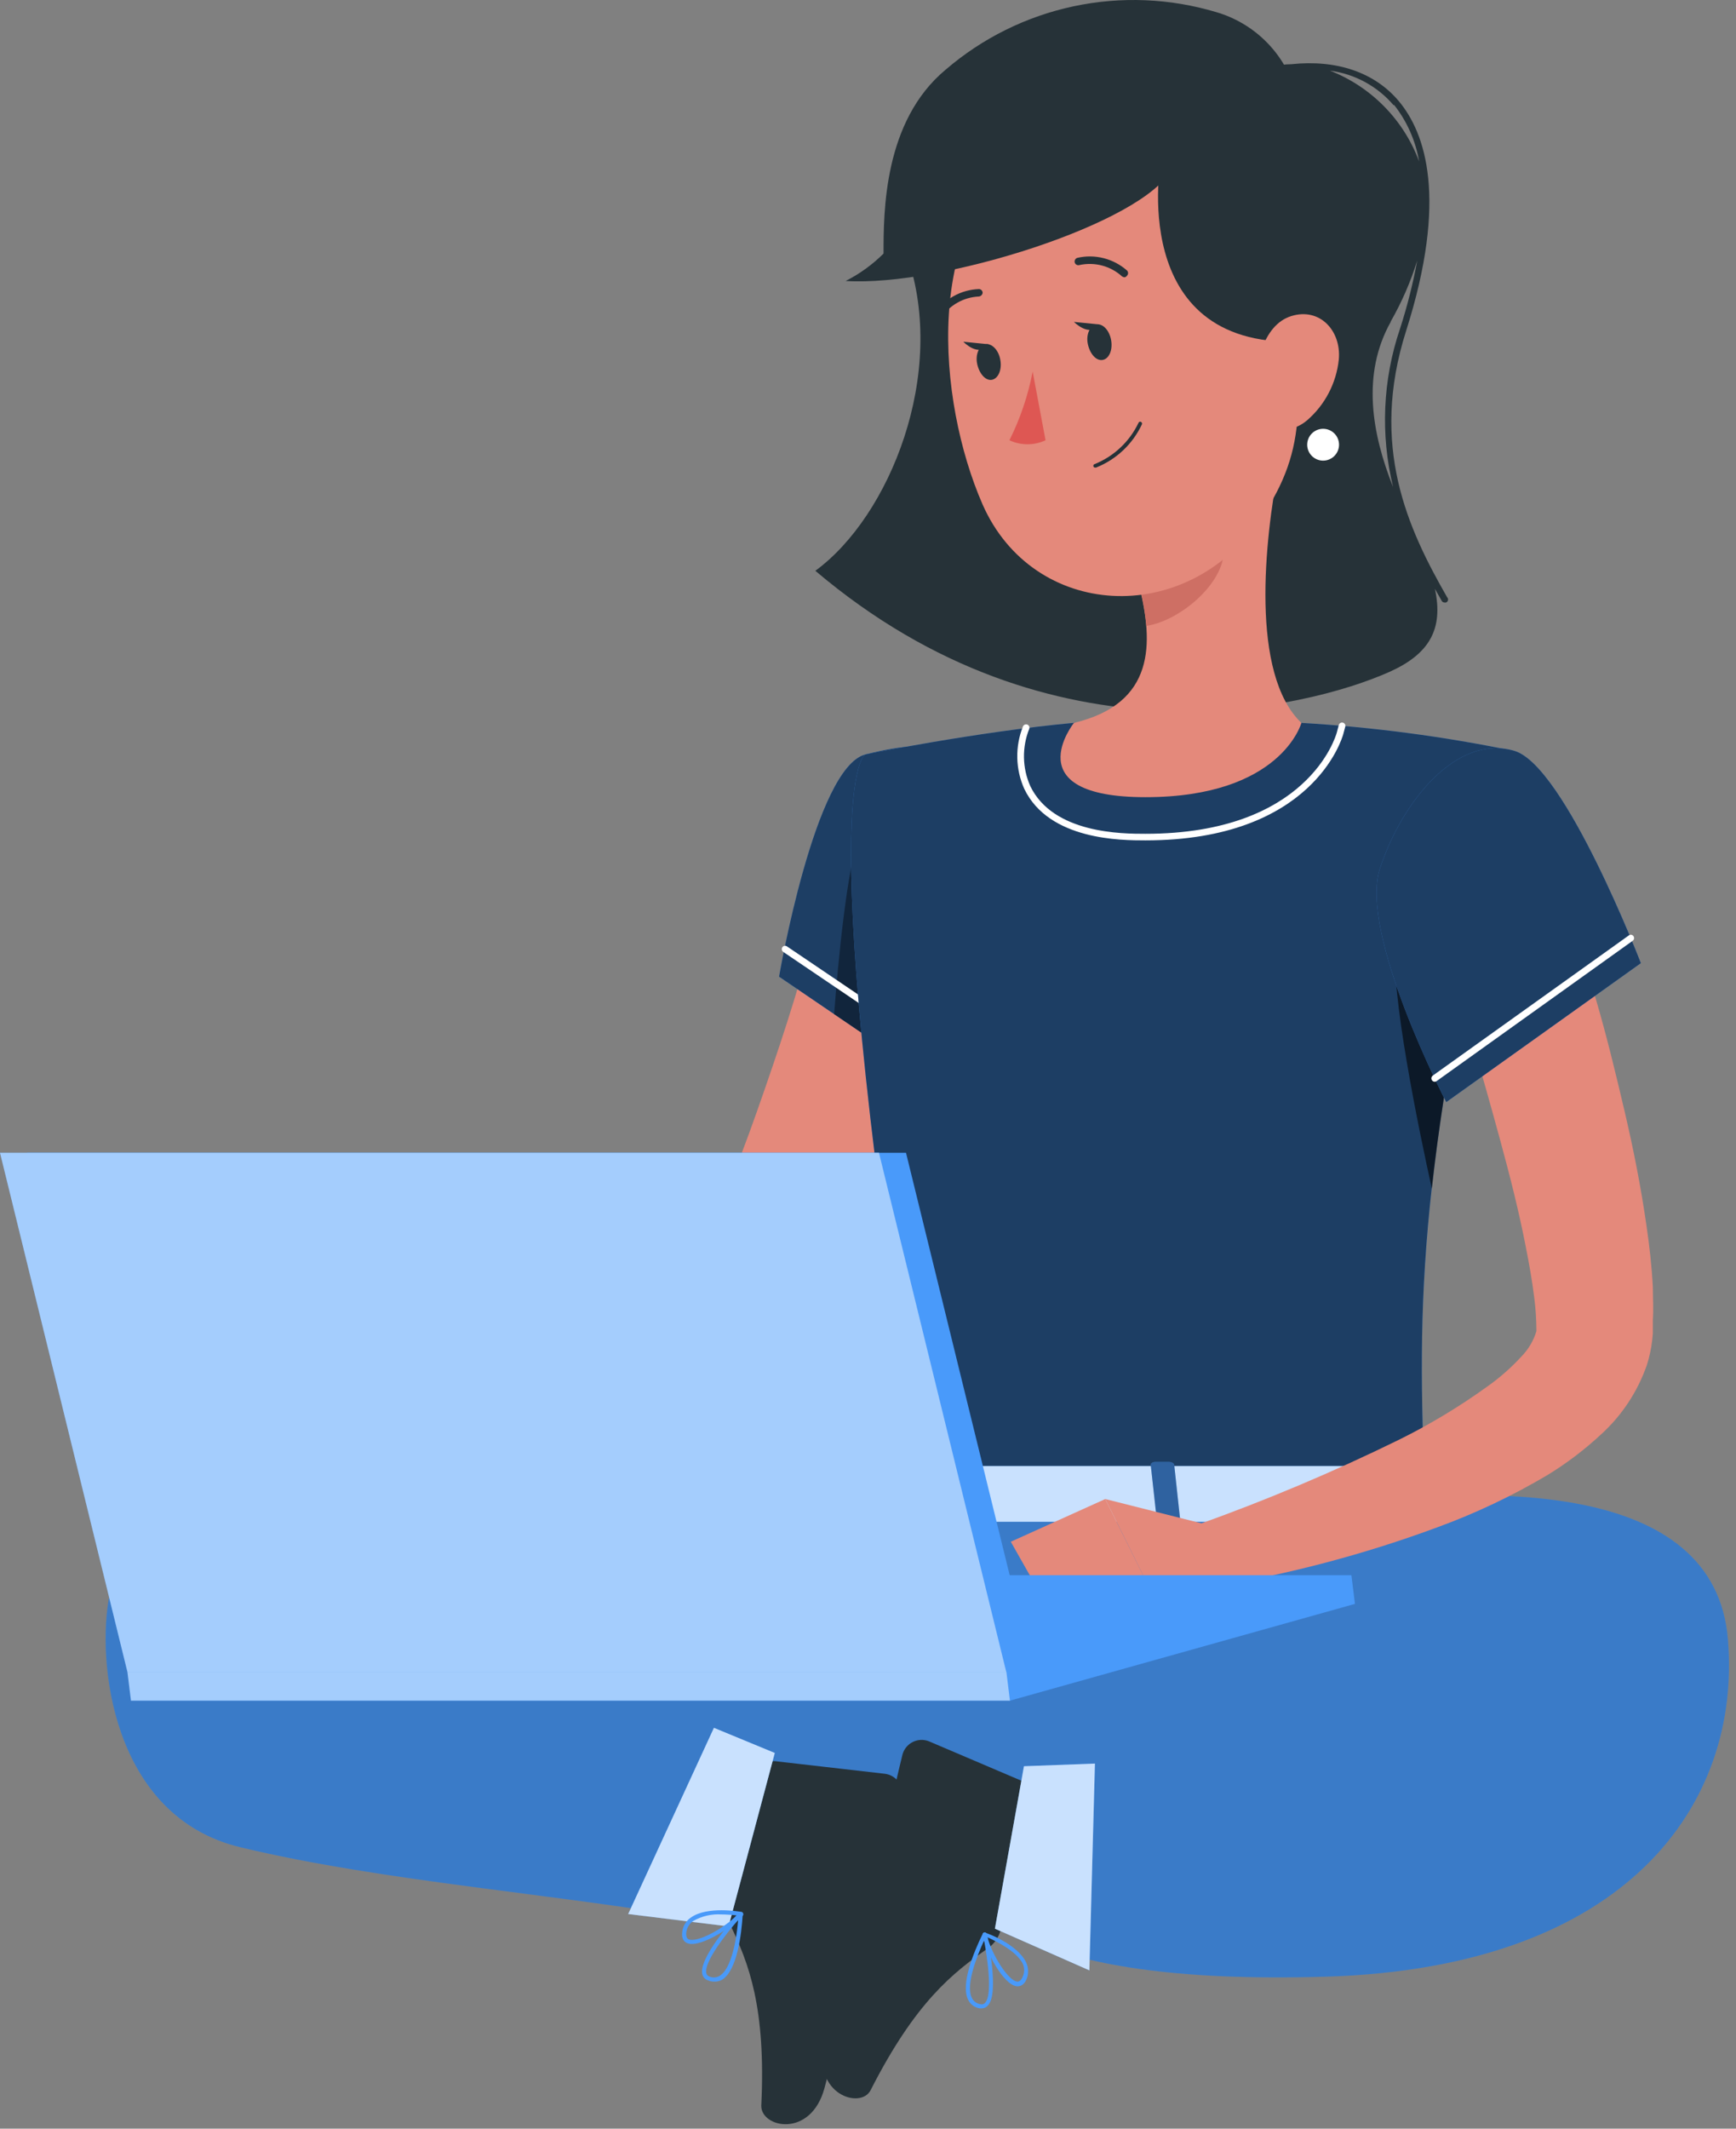 <svg xmlns="http://www.w3.org/2000/svg" xmlns:xlink="http://www.w3.org/1999/xlink" id="eYqa06FW39R1" viewBox="0 0 248 304" width="248" height="304"><rect x="0" y="0" width="248" height="304" fill="#808080" stroke="none"/><style><![CDATA[#eYqa06FW39R23_tr {animation: eYqa06FW39R23_tr__tr 3000ms linear infinite normal forwards}@keyframes eYqa06FW39R23_tr__tr { 0% {transform: translate(171.01px,103.189px) rotate(0deg)} 50% {transform: translate(171.01px,103.189px) rotate(3deg)} 100% {transform: translate(171.01px,103.189px) rotate(0deg)}} #eYqa06FW39R44_tr {animation: eYqa06FW39R44_tr__tr 3000ms linear infinite normal forwards}@keyframes eYqa06FW39R44_tr__tr { 0% {transform: translate(176.496px,222.103px) rotate(0deg)} 26.667% {transform: translate(176.496px,222.103px) rotate(0deg)} 33.333% {transform: translate(176.496px,222.103px) rotate(7deg)} 40% {transform: translate(176.496px,222.103px) rotate(0deg)} 73.333% {transform: translate(176.496px,222.103px) rotate(0deg)} 80% {transform: translate(176.496px,222.103px) rotate(5deg)} 86.667% {transform: translate(176.496px,222.103px) rotate(0deg)} 100% {transform: translate(176.496px,222.103px) rotate(0deg)}}]]></style><path id="eYqa06FW39R2" d="M135.943,130.39C135.654,131.905,135.419,132.988,135.131,134.25L134.211,137.859C133.579,140.24,132.912,142.567,132.208,144.895C130.747,149.513,129.159,154.078,127.391,158.552C125.623,163.026,123.783,167.428,121.816,171.794C120.842,173.977,119.796,176.142,118.749,178.289L117.955,179.895L117.522,180.797C117.288,181.248,117.071,181.699,116.819,182.096C115.886,183.7,114.745,185.174,113.427,186.48C111.157,188.683,108.551,190.51,105.705,191.892C103.232,193.109,100.661,194.117,98.02,194.905C93.139,196.327,88.139,197.3,83.082,197.81C73.42,198.82,63.679,198.82,54.017,197.81L54.179,188.699C58.582,188.23,63.2,187.725,67.638,186.895C72.076,186.065,76.533,185.379,80.826,184.387C84.989,183.439,89.072,182.172,93.04,180.598C96.272,179.47,99.203,177.619,101.61,175.186C101.926,174.823,102.188,174.416,102.386,173.977L103.378,171.434C104.208,169.323,105.002,167.194,105.814,165.065C107.437,160.825,108.917,156.531,110.378,152.256C111.839,147.98,113.211,143.686,114.473,139.392C115.141,137.263,115.754,135.116,116.278,132.988L117.107,129.794L117.829,126.854L135.943,130.39Z" fill="rgb(228,137,123)" stroke="none" stroke-width="1" stroke-miterlimit="1"></path><path id="eYqa06FW39R3" d="M123.635,107.746C116.419,109.55,111.295,139.481,111.295,139.481L131.303,153.084C131.303,153.084,150.499,122.937,144.906,114.962C139.097,106.645,134.243,105.058,123.635,107.746Z" fill="rgb(73,154,250)" stroke="none" stroke-width="1" stroke-miterlimit="1"></path><path id="eYqa06FW39R4" d="M123.635,107.746C116.419,109.55,111.295,139.481,111.295,139.481L131.303,153.084C131.303,153.084,150.499,122.937,144.906,114.962C139.097,106.645,134.243,105.058,123.635,107.746Z" opacity="0.6" fill="rgb(0,0,0)" stroke="none" stroke-width="1" stroke-miterlimit="1"></path><path id="eYqa06FW39R5" d="M122.986,118.608L138.52,122.216L140.017,137.407C137.382,142.778,134.473,148.011,131.303,153.085L119.162,144.84C119.685,137.858,121.002,123.317,122.986,118.608Z" opacity="0.4" fill="rgb(0,0,0)" stroke="none" stroke-width="1" stroke-miterlimit="1"></path><path id="eYqa06FW39R6" d="M133.488,150.378C133.399,150.403,133.306,150.403,133.217,150.378L111.892,135.945C111.788,135.872,111.717,135.762,111.694,135.637C111.67,135.512,111.696,135.383,111.766,135.278C111.836,135.175,111.943,135.104,112.065,135.08C112.186,135.057,112.312,135.082,112.415,135.151L133.758,149.584C133.862,149.657,133.933,149.768,133.957,149.892C133.981,150.017,133.955,150.146,133.885,150.252C133.832,150.301,133.769,150.338,133.7,150.359C133.632,150.381,133.559,150.388,133.488,150.378Z" fill="rgb(255,255,255)" stroke="none" stroke-width="1" stroke-miterlimit="1"></path><path id="eYqa06FW39R7" d="M123.637,107.746C123.637,107.746,115.338,110.687,132.062,214.082L203.614,214.082C202.405,184.963,202.369,166.994,216.243,107.241C206.227,105.17,196.072,103.832,185.862,103.236C175.051,102.46,164.198,102.46,153.387,103.236C139.459,104.517,123.637,107.746,123.637,107.746Z" fill="rgb(73,154,250)" stroke="none" stroke-width="1" stroke-miterlimit="1"></path><path id="eYqa06FW39R8" d="M123.637,107.746C123.637,107.746,115.338,110.687,132.062,214.082L203.614,214.082C202.405,184.963,202.369,166.994,216.243,107.241C206.227,105.17,196.072,103.832,185.862,103.236C175.051,102.46,164.198,102.46,153.387,103.236C139.459,104.517,123.637,107.746,123.637,107.746Z" opacity="0.6" fill="rgb(0,0,0)" stroke="none" stroke-width="1" stroke-miterlimit="1"></path><path id="eYqa06FW39R9" d="M246.857,234.234C245.052,211.087,212.127,212.187,189.918,215.038L186.905,215.453C186.256,214.046,184.668,213.378,182.034,213.757C163.885,213.306,139.367,214.082,139.367,214.082C127.82,211.646,105.521,210.041,88.581,209.95C72.506,209.842,50.08,209.95,38.336,213.306C28.052,216.283,17.57,218.394,15.658,227.739C13.745,237.084,15.892,259.42,34.385,263.822C54.897,268.747,79.758,270.461,101.642,274.34C101.642,274.34,103.916,266.528,107.524,255.956L107.957,256.136L108.119,256.136C114.279,257.069,120.524,257.311,126.738,256.858C128.675,256.723,130.594,257.313,132.121,258.513C133.648,259.713,134.674,261.438,135.001,263.353C136.552,272.662,145.916,283.577,189.341,282.296C232.766,281.015,248.733,257.381,246.857,234.234Z" fill="rgb(73,154,250)" stroke="none" stroke-width="1" stroke-miterlimit="1"></path><path id="eYqa06FW39R10" d="M246.857,234.234C245.052,211.087,212.127,212.187,189.918,215.038L186.905,215.453C186.256,214.046,184.668,213.378,182.034,213.757C163.885,213.306,139.367,214.082,139.367,214.082C127.82,211.646,105.521,210.041,88.581,209.95C72.506,209.842,50.08,209.95,38.336,213.306C28.052,216.283,17.57,218.394,15.658,227.739C13.745,237.084,15.892,259.42,34.385,263.822C54.897,268.747,79.758,270.461,101.642,274.34C101.642,274.34,103.916,266.528,107.524,255.956L107.957,256.136L108.119,256.136C114.279,257.069,120.524,257.311,126.738,256.858C128.675,256.723,130.594,257.313,132.121,258.513C133.648,259.713,134.674,261.438,135.001,263.353C136.552,272.662,145.916,283.577,189.341,282.296C232.766,281.015,248.733,257.381,246.857,234.234Z" opacity="0.2" fill="rgb(0,0,0)" stroke="none" stroke-width="1" stroke-miterlimit="1"></path><path id="eYqa06FW39R11" d="M204.677,209.914L205.254,216.319C205.507,216.824,204.912,217.329,204.082,217.329L131.7,217.329C131.069,217.329,130.527,217.004,130.491,216.608L129.842,210.203C129.842,209.752,130.347,209.373,131.069,209.373L203.522,209.373C203.745,209.355,203.969,209.395,204.172,209.49C204.374,209.585,204.549,209.731,204.677,209.914Z" fill="rgb(73,154,250)" stroke="none" stroke-width="1" stroke-miterlimit="1"></path><path id="eYqa06FW39R12" d="M204.677,209.914L205.254,216.319C205.507,216.824,204.912,217.329,204.082,217.329L131.7,217.329C131.069,217.329,130.527,217.004,130.491,216.608L129.842,210.203C129.842,209.752,130.347,209.373,131.069,209.373L203.522,209.373C203.745,209.355,203.969,209.395,204.172,209.49C204.374,209.585,204.549,209.731,204.677,209.914Z" opacity="0.7" fill="rgb(255,255,255)" stroke="none" stroke-width="1" stroke-miterlimit="1"></path><path id="eYqa06FW39R13" d="M194.955,217.978L196.885,217.978C197.282,217.978,197.571,217.78,197.553,217.545L196.633,209.21C196.633,208.976,196.272,208.777,195.893,208.777L193.944,208.777C193.566,208.777,193.259,208.976,193.295,209.21L194.197,217.545C194.233,217.78,194.558,217.978,194.955,217.978Z" fill="rgb(73,154,250)" stroke="none" stroke-width="1" stroke-miterlimit="1"></path><path id="eYqa06FW39R14" d="M137.167,217.978L139.098,217.978C139.495,217.978,139.783,217.78,139.747,217.545L138.845,209.21C138.845,208.976,138.484,208.777,138.088,208.777L136.157,208.777C135.76,208.777,135.472,208.976,135.49,209.21L136.41,217.545C136.428,217.78,136.771,217.978,137.167,217.978Z" fill="rgb(73,154,250)" stroke="none" stroke-width="1" stroke-miterlimit="1"></path><path id="eYqa06FW39R15" d="M166.05,217.978L167.999,217.978C168.378,217.978,168.666,217.78,168.648,217.545L167.746,209.21C167.746,208.976,167.367,208.777,166.988,208.777L165.04,208.777C164.661,208.777,164.372,208.976,164.39,209.21L165.311,217.545C165.329,217.78,165.671,217.978,166.05,217.978Z" fill="rgb(73,154,250)" stroke="none" stroke-width="1" stroke-miterlimit="1"></path><g id="eYqa06FW39R16" opacity="0.6"><path id="eYqa06FW39R17" d="M194.953,217.979L196.883,217.979C197.28,217.979,197.569,217.78,197.551,217.546L196.631,209.211C196.631,208.976,196.27,208.778,195.891,208.778L193.942,208.778C193.564,208.778,193.257,208.976,193.293,209.211L194.195,217.546C194.231,217.78,194.556,217.979,194.953,217.979Z" opacity="0.6" fill="rgb(0,0,0)" stroke="none" stroke-width="1" stroke-miterlimit="1"></path><path id="eYqa06FW39R18" d="M137.167,217.978L139.098,217.978C139.495,217.978,139.783,217.78,139.747,217.545L138.845,209.21C138.845,208.976,138.484,208.777,138.088,208.777L136.157,208.777C135.76,208.777,135.472,208.976,135.49,209.21L136.41,217.545C136.428,217.78,136.771,217.978,137.167,217.978Z" opacity="0.6" fill="rgb(0,0,0)" stroke="none" stroke-width="1" stroke-miterlimit="1"></path><path id="eYqa06FW39R19" d="M166.05,217.979L167.998,217.979C168.377,217.979,168.666,217.78,168.648,217.546L167.746,209.211C167.746,208.976,167.367,208.778,166.988,208.778L165.039,208.778C164.661,208.778,164.372,208.976,164.39,209.211L165.31,217.546C165.328,217.78,165.671,217.979,166.05,217.979Z" opacity="0.6" fill="rgb(0,0,0)" stroke="none" stroke-width="1" stroke-miterlimit="1"></path></g><path id="eYqa06FW39R20" d="M56.777,188.608L44.274,175.979L42.632,193.822C42.632,193.822,52.014,200.154,58.491,196.745L56.777,188.608Z" fill="rgb(228,137,123)" stroke="none" stroke-width="1" stroke-miterlimit="1"></path><path id="eYqa06FW39R21" d="M29.587,174.048L29.028,189.058L42.631,193.785L44.273,175.942L29.587,174.048Z" fill="rgb(228,137,123)" stroke="none" stroke-width="1" stroke-miterlimit="1"></path><path id="eYqa06FW39R22" d="M199.464,134.99L208.683,142.838C206.717,153.302,205.4,162.016,204.552,169.756C202.82,161.98,198.436,140.926,199.464,134.99Z" opacity="0.6" fill="rgb(0,0,0)" stroke="none" stroke-width="1" stroke-miterlimit="1"></path><g id="eYqa06FW39R23_tr" transform="translate(171.01,103.189) rotate(0)"><g id="eYqa06FW39R23" transform="translate(-171.01,-103.189)"><path id="eYqa06FW39R24" d="M206.736,85.304C201.143,75.544,195.623,63.745,200.873,47.255C206.898,28.312,203.615,18.948,199.808,14.42C196.362,10.325,190.932,8.484,184.473,9.17C182.726,9.19,181.003,9.591,179.427,10.345C177.85,11.099,176.457,12.188,175.344,13.536C175.344,13.536,147.452,15.917,129.592,36.539C135.365,53.335,127.102,73.758,116.476,81.516C150.339,110.219,186.638,101.235,198.509,95.948C204.21,93.387,206.231,89.833,204.986,84.095L205.96,85.809C205.996,85.879,206.051,85.938,206.117,85.979C206.184,86.02,206.261,86.043,206.339,86.044C206.416,86.062,206.497,86.062,206.574,86.044C206.644,86.017,206.707,85.974,206.756,85.917C206.806,85.86,206.84,85.792,206.856,85.718C206.872,85.645,206.87,85.568,206.849,85.496C206.828,85.424,206.789,85.358,206.736,85.304ZM199.123,14.943C200.991,17.302,202.232,20.095,202.731,23.062C201.643,20.123,199.946,17.449,197.75,15.213C195.555,12.977,192.912,11.231,189.994,10.09C193.55,10.558,196.804,12.333,199.123,15.069L199.123,14.943ZM198.672,45.92C200.247,43.168,201.517,40.252,202.46,37.224C201.853,40.509,201.033,43.751,200.007,46.93C197.53,54.224,197.185,62.072,199.014,69.554C195.983,61.977,194.486,53.443,198.672,45.974L198.672,45.92Z" fill="rgb(38,50,56)" stroke="none" stroke-width="1" stroke-miterlimit="1"></path><path id="eYqa06FW39R25" d="M191.29,63.511C191.29,64.113,191.05,64.692,190.624,65.118C190.197,65.544,189.619,65.784,189.016,65.784C188.413,65.784,187.835,65.544,187.409,65.118C186.983,64.692,186.743,64.113,186.743,63.511C186.743,62.908,186.983,62.329,187.409,61.903C187.835,61.477,188.413,61.237,189.016,61.237C189.619,61.237,190.197,61.477,190.624,61.903C191.05,62.329,191.29,62.908,191.29,63.511Z" fill="rgb(255,255,255)" stroke="none" stroke-width="1" stroke-miterlimit="1"></path><path id="eYqa06FW39R26" d="M182.684,66.65C180.646,77.114,178.589,96.256,185.914,103.238C185.914,103.238,183.045,113.846,163.633,113.846C144.942,113.846,153.421,103.238,153.421,103.238C165.076,100.46,164.769,91.8,162.749,83.681L182.684,66.65Z" fill="rgb(228,137,123)" stroke="none" stroke-width="1" stroke-miterlimit="1"></path><path id="eYqa06FW39R27" d="M174.57,73.595L162.753,83.626C163.254,85.512,163.592,87.438,163.764,89.381C168.22,88.75,174.336,83.861,174.805,79.188C175.062,77.325,174.982,75.43,174.57,73.595Z" fill="rgb(206,111,100)" stroke="none" stroke-width="1" stroke-miterlimit="1"></path><path id="eYqa06FW39R28" d="M183.894,39.1C185.915,56.474,187.142,63.781,180.052,74.154C169.371,89.76,147.577,88.425,140.361,72.026C133.902,57.25,131.683,31.325,147.289,21.51C150.714,19.305,154.646,18.015,158.712,17.763C162.777,17.511,166.839,18.305,170.51,20.069C174.182,21.833,177.34,24.509,179.683,27.84C182.026,31.172,183.476,35.049,183.894,39.1Z" fill="rgb(228,137,123)" stroke="none" stroke-width="1" stroke-miterlimit="1"></path><path id="eYqa06FW39R29" d="M167.319,24.216C163.368,31.829,134.556,40.976,120.809,40.128C122.806,39.114,124.633,37.793,126.221,36.213C126.221,30.278,126.221,17.324,135.097,9.945C140.336,5.444,146.623,2.332,153.379,0.898C160.135,-0.537,167.144,-0.248,173.76,1.736C176.378,2.5,178.768,3.895,180.721,5.798C182.675,7.701,184.131,10.054,184.963,12.651L185.938,15.646L167.319,24.216Z" fill="rgb(38,50,56)" stroke="none" stroke-width="1" stroke-miterlimit="1"></path><path id="eYqa06FW39R30" d="M173.449,18.37L165.854,22.663C165.854,22.663,160.838,49.491,185.428,48.805C185.338,48.805,185.104,22.285,173.449,18.37Z" fill="rgb(38,50,56)" stroke="none" stroke-width="1" stroke-miterlimit="1"></path><path id="eYqa06FW39R31" d="M191.257,51.35C190.906,54.704,189.294,57.8,186.747,60.01C183.337,62.896,179.945,60.334,179.53,56.185C179.115,52.432,180.36,46.425,184.455,45.144C188.551,43.863,191.636,47.255,191.257,51.35Z" fill="rgb(228,137,123)" stroke="none" stroke-width="1" stroke-miterlimit="1"></path><path id="eYqa06FW39R32" d="M158.731,48.571C158.984,49.979,158.443,51.242,157.523,51.404C156.603,51.566,155.719,50.556,155.412,49.167C155.105,47.778,155.701,46.497,156.621,46.334C157.541,46.172,158.479,47.164,158.731,48.571Z" fill="rgb(38,50,56)" stroke="none" stroke-width="1" stroke-miterlimit="1"></path><path id="eYqa06FW39R33" d="M142.903,51.404C143.156,52.794,142.615,54.056,141.713,54.237C140.811,54.417,139.909,53.389,139.602,52C139.295,50.611,139.891,49.33,140.793,49.167C141.695,49.005,142.669,49.997,142.903,51.404Z" fill="rgb(38,50,56)" stroke="none" stroke-width="1" stroke-miterlimit="1"></path><path id="eYqa06FW39R34" d="M141.226,49.167L137.618,48.806C137.618,48.806,139.873,51.151,141.226,49.167Z" fill="rgb(38,50,56)" stroke="none" stroke-width="1" stroke-miterlimit="1"></path><path id="eYqa06FW39R35" d="M147.523,53.064C146.869,56.472,145.752,59.774,144.203,62.878C145.012,63.253,145.892,63.447,146.783,63.447C147.674,63.447,148.554,63.253,149.363,62.878L147.523,53.064Z" fill="rgb(222,87,83)" stroke="none" stroke-width="1" stroke-miterlimit="1"></path><path id="eYqa06FW39R36" d="M156.489,66.776C156.422,66.788,156.353,66.773,156.297,66.734C156.241,66.695,156.203,66.635,156.191,66.569C156.179,66.501,156.194,66.433,156.233,66.377C156.272,66.321,156.331,66.283,156.398,66.271C159.14,65.158,161.367,63.06,162.641,60.389C162.653,60.356,162.671,60.326,162.695,60.301C162.719,60.276,162.748,60.255,162.78,60.242C162.813,60.228,162.847,60.222,162.882,60.222C162.917,60.223,162.952,60.23,162.984,60.245C163.017,60.259,163.047,60.279,163.073,60.305C163.099,60.331,163.119,60.361,163.132,60.395C163.146,60.429,163.152,60.465,163.151,60.501C163.151,60.537,163.143,60.573,163.128,60.606C161.81,63.421,159.468,65.628,156.579,66.776L156.489,66.776Z" fill="rgb(38,50,56)" stroke="none" stroke-width="1" stroke-miterlimit="1"></path><path id="eYqa06FW39R37" d="M160.658,39.605C160.528,39.599,160.403,39.555,160.298,39.479C159.485,38.741,158.507,38.208,157.446,37.926C156.385,37.643,155.272,37.619,154.2,37.855C154.063,37.895,153.917,37.879,153.792,37.811C153.667,37.744,153.574,37.63,153.532,37.494C153.497,37.358,153.515,37.214,153.582,37.09C153.649,36.966,153.76,36.872,153.893,36.827C155.136,36.541,156.429,36.556,157.665,36.87C158.901,37.184,160.045,37.787,161.001,38.631C161.099,38.729,161.154,38.862,161.154,39.001C161.154,39.139,161.099,39.273,161.001,39.371C160.963,39.431,160.913,39.483,160.854,39.523C160.795,39.564,160.728,39.592,160.658,39.605Z" fill="rgb(38,50,56)" stroke="none" stroke-width="1" stroke-miterlimit="1"></path><path id="eYqa06FW39R38" d="M133.883,45.738C133.773,45.733,133.666,45.695,133.576,45.63C133.464,45.547,133.388,45.424,133.364,45.286C133.341,45.148,133.371,45.006,133.45,44.891C134.15,43.819,135.097,42.932,136.212,42.304C137.326,41.676,138.576,41.326,139.855,41.282C139.995,41.287,140.128,41.346,140.226,41.447C140.323,41.548,140.378,41.683,140.378,41.823C140.358,41.961,140.292,42.088,140.19,42.183C140.088,42.278,139.957,42.336,139.819,42.347C138.735,42.399,137.68,42.707,136.739,43.247C135.798,43.786,134.999,44.541,134.406,45.45C134.355,45.542,134.279,45.619,134.186,45.67C134.094,45.721,133.989,45.745,133.883,45.738Z" fill="rgb(38,50,56)" stroke="none" stroke-width="1" stroke-miterlimit="1"></path><path id="eYqa06FW39R39" d="M157.031,46.334L153.423,45.974C153.423,45.974,155.696,48.283,157.031,46.334Z" fill="rgb(38,50,56)" stroke="none" stroke-width="1" stroke-miterlimit="1"></path></g></g><path id="eYqa06FW39R40" d="M163.633,120.016C160.224,120.016,149.868,120.016,146.332,112.673C145.703,111.277,145.361,109.768,145.327,108.237C145.293,106.706,145.567,105.183,146.133,103.76C146.178,103.642,146.267,103.546,146.382,103.492C146.496,103.438,146.627,103.431,146.747,103.472C146.865,103.517,146.961,103.606,147.015,103.72C147.069,103.835,147.076,103.965,147.035,104.085C146.513,105.388,146.256,106.783,146.281,108.186C146.306,109.59,146.611,110.974,147.18,112.258C150.463,119.077,160.368,119.077,163.633,119.077C186.798,119.077,190.804,105.186,190.966,104.644L191.255,103.544C191.288,103.424,191.367,103.321,191.475,103.257C191.582,103.193,191.71,103.173,191.832,103.201C191.895,103.216,191.954,103.243,192.006,103.281C192.057,103.32,192.101,103.368,192.133,103.424C192.165,103.48,192.185,103.542,192.193,103.606C192.2,103.67,192.194,103.735,192.175,103.797L191.886,104.879C191.706,105.474,187.502,120.016,163.633,120.016Z" fill="rgb(255,255,255)" stroke="none" stroke-width="1" stroke-miterlimit="1"></path><path id="eYqa06FW39R41" d="M104.134,271.707L109.222,252.583C109.299,252.251,109.497,251.958,109.776,251.762C110.056,251.565,110.398,251.479,110.737,251.519L126.451,253.323C126.855,253.378,127.241,253.521,127.585,253.74C127.928,253.96,128.219,254.251,128.439,254.594C128.658,254.937,128.801,255.324,128.856,255.727C128.912,256.131,128.879,256.542,128.761,256.931C126.866,263.57,125.621,266.673,123.348,275.081C121.977,280.259,119.74,291.101,117.773,298.246C115.807,305.39,108.753,303.893,108.753,300.753C109.438,286.645,106.949,280.349,104.297,274.846C103.874,273.852,103.816,272.74,104.134,271.707Z" fill="rgb(38,50,56)" stroke="none" stroke-width="1" stroke-miterlimit="1"></path><path id="eYqa06FW39R42" d="M142.942,275.676L148.029,256.552C148.123,256.224,148.094,255.872,147.948,255.564C147.802,255.255,147.549,255.01,147.236,254.874L132.676,248.668C132.306,248.526,131.909,248.463,131.512,248.483C131.116,248.504,130.728,248.608,130.374,248.788C130.02,248.969,129.708,249.221,129.458,249.53C129.208,249.839,129.026,250.197,128.924,250.58C127.264,257.292,126.795,260.611,124.558,269.019C123.187,274.196,119.795,284.751,117.882,291.895C115.97,299.039,122.952,301.313,124.377,298.498C130.8,285.869,136.158,281.72,141.138,278.238C142.015,277.616,142.652,276.711,142.942,275.676Z" fill="rgb(38,50,56)" stroke="none" stroke-width="1" stroke-miterlimit="1"></path><path id="eYqa06FW39R43" d="M223.041,126.925C224.845,132.193,226.415,137.371,227.966,142.639C229.518,147.907,230.799,153.229,232.061,158.605C233.324,163.982,234.407,169.43,235.219,175.095C235.634,177.909,235.958,180.778,236.121,183.809C236.121,185.324,236.229,186.876,236.121,188.5L236.121,189.745L236.121,190.43L236.031,191.368C235.894,192.594,235.634,193.803,235.255,194.977C233.931,198.767,231.68,202.166,228.706,204.863C226.352,207.053,223.783,208.999,221.038,210.672C216.042,213.636,210.781,216.131,205.324,218.123C194.91,221.976,184.15,224.822,173.193,226.621L171.01,217.781C180.855,214.271,190.492,210.205,199.876,205.603C204.289,203.419,208.513,200.873,212.505,197.989C214.27,196.741,215.897,195.308,217.358,193.714C218.349,192.701,219.08,191.463,219.487,190.105C219.485,188.464,219.377,186.825,219.162,185.198C218.873,182.871,218.44,180.417,217.953,177.982C216.997,173.038,215.716,167.987,214.345,162.953C212.974,157.92,211.549,152.85,210.051,147.817C208.554,142.783,206.984,137.659,205.469,132.752L223.041,126.925Z" fill="rgb(228,137,123)" stroke="none" stroke-width="1" stroke-miterlimit="1"></path><g id="eYqa06FW39R44_tr" transform="translate(176.496,222.103) rotate(0)"><g id="eYqa06FW39R44" transform="translate(-176.496,-222.103)"><path id="eYqa06FW39R45" d="M174.623,218.304L157.898,214.083L165.855,230.121C165.855,230.121,177.148,230.608,180.883,224.312L174.623,218.304Z" fill="rgb(228,137,123)" stroke="none" stroke-width="1" stroke-miterlimit="1"></path><path id="eYqa06FW39R46" d="M144.4,220.18L151.797,233.242L165.869,230.121L157.895,214.083L144.4,220.18Z" fill="rgb(228,137,123)" stroke="none" stroke-width="1" stroke-miterlimit="1"></path></g></g><path id="eYqa06FW39R47" d="M104.082,275.116L110.685,250.345L101.989,246.755L89.739,273.348L104.082,275.116Z" fill="rgb(73,154,250)" stroke="none" stroke-width="1" stroke-miterlimit="1"></path><path id="eYqa06FW39R48" d="M104.082,275.116L110.685,250.345L101.989,246.755L89.739,273.348L104.082,275.116Z" opacity="0.7" fill="rgb(255,255,255)" stroke="none" stroke-width="1" stroke-miterlimit="1"></path><path id="eYqa06FW39R49" d="M142.13,275.441L146.279,252.24L156.419,251.861L155.625,281.394L142.13,275.441Z" fill="rgb(73,154,250)" stroke="none" stroke-width="1" stroke-miterlimit="1"></path><path id="eYqa06FW39R50" d="M142.13,275.441L146.279,252.24L156.419,251.861L155.625,281.394L142.13,275.441Z" opacity="0.7" fill="rgb(255,255,255)" stroke="none" stroke-width="1" stroke-miterlimit="1"></path><path id="eYqa06FW39R51" d="M102.024,283C101.72,283,101.419,282.938,101.14,282.82C100.94,282.754,100.761,282.638,100.618,282.484C100.476,282.329,100.376,282.14,100.328,281.936C99.769,279.608,105.001,273.799,105.596,273.131C105.645,273.101,105.701,273.085,105.758,273.085C105.816,273.085,105.872,273.101,105.921,273.131C105.981,273.155,106.031,273.198,106.064,273.254C106.096,273.309,106.11,273.374,106.101,273.438C105.921,276.307,105.307,281.34,103.196,282.711C102.842,282.919,102.434,283.019,102.024,283ZM105.452,274.196C103.648,276.253,100.526,280.276,100.905,281.809C100.933,281.92,100.989,282.022,101.068,282.104C101.147,282.187,101.246,282.247,101.356,282.278C101.601,282.382,101.868,282.422,102.132,282.397C102.397,282.372,102.651,282.282,102.872,282.134C104.153,281.304,105.091,278.363,105.452,274.196Z" fill="rgb(73,154,250)" stroke="none" stroke-width="1" stroke-miterlimit="1"></path><path id="eYqa06FW39R52" d="M98.867,277.623C98.62,277.631,98.374,277.588,98.145,277.497C97.748,277.317,97.297,276.866,97.478,275.801C97.535,275.404,97.675,275.024,97.89,274.685C98.105,274.346,98.388,274.056,98.722,273.835C101.032,272.193,105.668,273.005,105.939,273.041C105.989,273.052,106.036,273.076,106.074,273.111C106.112,273.145,106.14,273.19,106.155,273.239C106.178,273.284,106.189,273.334,106.189,273.384C106.189,273.434,106.178,273.483,106.155,273.528C104.766,275.08,100.905,277.623,98.867,277.623ZM103.034,273.402C101.65,273.321,100.272,273.64,99.065,274.322C98.796,274.498,98.567,274.729,98.393,274.999C98.219,275.269,98.104,275.574,98.055,275.891C97.928,276.739,98.271,276.902,98.379,276.956C99.588,277.497,103.449,275.386,105.217,273.546C104.493,273.457,103.764,273.409,103.034,273.402Z" fill="rgb(73,154,250)" stroke="none" stroke-width="1" stroke-miterlimit="1"></path><path id="eYqa06FW39R53" d="M140.255,286.825L140.002,286.825C139.646,286.779,139.307,286.647,139.014,286.439C138.722,286.232,138.485,285.955,138.325,285.634C137.17,283.397,139.136,278.724,140.399,276.144C140.424,276.09,140.463,276.045,140.512,276.012C140.562,275.98,140.62,275.963,140.679,275.963C140.738,275.963,140.796,275.98,140.845,276.012C140.895,276.045,140.934,276.09,140.959,276.144C141.157,277.01,142.763,284.66,141.139,286.392C141.032,286.523,140.897,286.631,140.745,286.705C140.592,286.78,140.425,286.821,140.255,286.825ZM140.562,277.172C139.605,279.265,137.892,283.487,138.848,285.345C138.967,285.583,139.143,285.788,139.36,285.943C139.577,286.097,139.829,286.195,140.093,286.229C140.206,286.256,140.324,286.251,140.436,286.216C140.547,286.182,140.646,286.117,140.724,286.031C141.807,284.894,141.085,279.861,140.598,277.172L140.562,277.172Z" fill="rgb(73,154,250)" stroke="none" stroke-width="1" stroke-miterlimit="1"></path><path id="eYqa06FW39R54" d="M145.379,283.668L145.271,283.668C143.305,283.469,140.761,278.544,140.382,276.307C140.37,276.256,140.374,276.203,140.393,276.154C140.412,276.106,140.446,276.065,140.49,276.036C140.533,276.009,140.583,275.995,140.634,275.995C140.686,275.995,140.736,276.009,140.779,276.036C140.959,276.036,145.397,277.696,146.588,280.258C146.759,280.62,146.855,281.013,146.87,281.412C146.886,281.812,146.82,282.211,146.678,282.585C146.336,283.451,145.812,283.668,145.379,283.668ZM141.067,276.668C141.717,279.139,144.008,282.874,145.325,283C145.451,283,145.83,283,146.119,282.261C146.242,281.976,146.306,281.669,146.306,281.359C146.306,281.048,146.242,280.741,146.119,280.456C145.181,278.598,142.258,277.227,141.067,276.668Z" fill="rgb(73,154,250)" stroke="none" stroke-width="1" stroke-miterlimit="1"></path><path id="eYqa06FW39R55" d="M216.369,107.241C223.585,109.424,234.41,137.55,234.41,137.55L206.609,157.396C206.609,157.396,194.106,133.347,197.119,124.074C200.276,114.458,208.106,104.751,216.369,107.241Z" fill="rgb(73,154,250)" stroke="none" stroke-width="1" stroke-miterlimit="1"></path><path id="eYqa06FW39R56" d="M216.369,107.241C223.585,109.424,234.41,137.55,234.41,137.55L206.609,157.396C206.609,157.396,194.106,133.347,197.119,124.074C200.276,114.458,208.106,104.751,216.369,107.241Z" opacity="0.6" fill="rgb(0,0,0)" stroke="none" stroke-width="1" stroke-miterlimit="1"></path><path id="eYqa06FW39R57" d="M204.95,154.491C204.851,154.488,204.755,154.454,204.676,154.395C204.596,154.335,204.537,154.253,204.505,154.159C204.474,154.064,204.472,153.963,204.5,153.868C204.528,153.772,204.584,153.688,204.662,153.625L232.698,133.582C232.747,133.544,232.803,133.517,232.863,133.502C232.923,133.487,232.985,133.485,233.046,133.495C233.107,133.505,233.165,133.528,233.217,133.561C233.269,133.595,233.313,133.638,233.347,133.69C233.385,133.74,233.413,133.798,233.428,133.859C233.443,133.921,233.446,133.984,233.435,134.047C233.425,134.109,233.403,134.169,233.369,134.222C233.335,134.275,233.291,134.321,233.239,134.357L205.221,154.401C205.144,154.462,205.048,154.494,204.95,154.491Z" fill="rgb(255,255,255)" stroke="none" stroke-width="1" stroke-miterlimit="1"></path><path id="eYqa06FW39R58" d="M3.861,164.631L129.429,164.631L147.632,238.781L22.065,238.781L3.861,164.631Z" fill="rgb(73,154,250)" stroke="none" stroke-width="1" stroke-miterlimit="1"></path><path id="eYqa06FW39R59" d="M67.474,224.961L144.275,242.876L193.564,229.056L193.059,224.961L67.474,224.961Z" fill="rgb(73,154,250)" stroke="none" stroke-width="1" stroke-miterlimit="1"></path><path id="eYqa06FW39R60" d="M0,164.631L125.567,164.631L143.753,238.781L18.204,238.781L0,164.631Z" fill="rgb(73,154,250)" stroke="none" stroke-width="1" stroke-miterlimit="1"></path><path id="eYqa06FW39R61" d="M0,164.631L125.567,164.631L143.753,238.781L18.204,238.781L0,164.631Z" opacity="0.5" fill="rgb(255,255,255)" stroke="none" stroke-width="1" stroke-miterlimit="1"></path><path id="eYqa06FW39R62" d="M18.205,238.78L18.71,242.876L144.277,242.876L143.772,238.78L18.205,238.78Z" fill="rgb(73,154,250)" stroke="none" stroke-width="1" stroke-miterlimit="1"></path><path id="eYqa06FW39R63" d="M18.205,238.78L18.71,242.876L144.277,242.876L143.772,238.78L18.205,238.78Z" opacity="0.5" fill="rgb(255,255,255)" stroke="none" stroke-width="1" stroke-miterlimit="1"></path></svg>